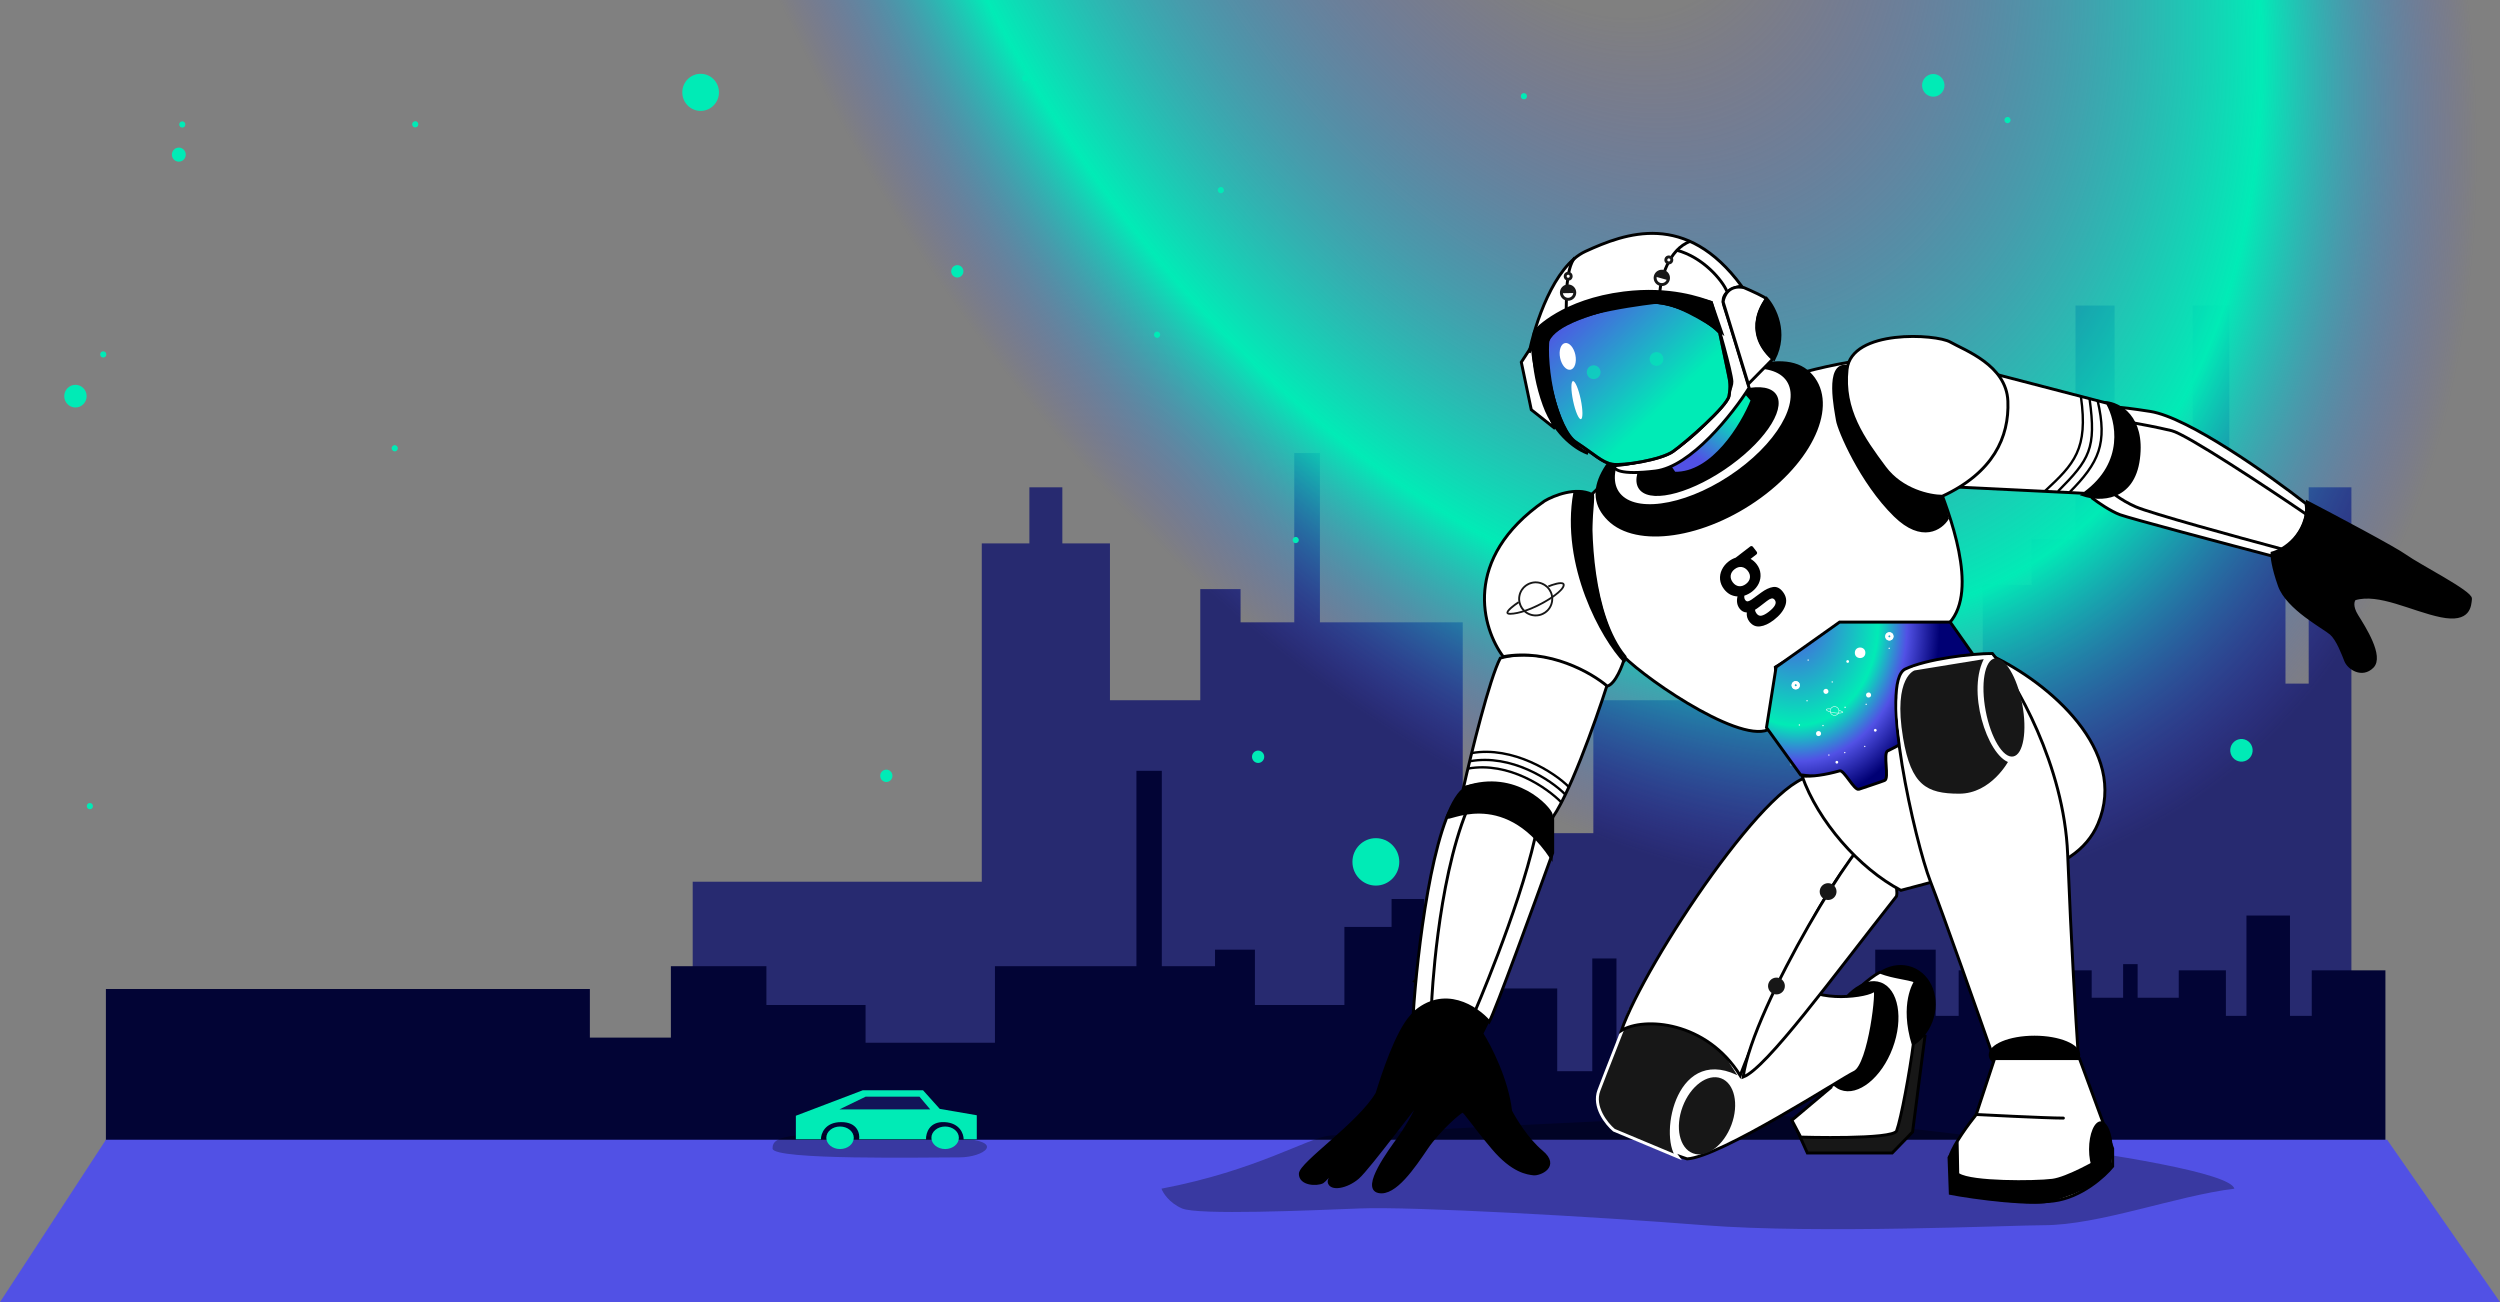 <svg width="1440" height="750" viewBox="0 0 1440 750" fill="none" xmlns="http://www.w3.org/2000/svg">
<rect x="0" y="0" width="1440" height="750" fill="#808080" stroke="none"/>
<g clip-path="url(#clip0_5878_7640)">
<path d="M399 507.871V749.711H1354.41V393.759V280.692H1329.8V393.759H1316.44V310.604H1284.09V176H1263V260.95H1218V176H1195.5V310.604H1170.19V336.926H1142.06V384.785H1078.08V441.02H1030.97V358.463H975.424V403.331H917.768V479.905H842.534V358.463H760.269V260.95H745.503V358.463H714.566V339.319H691.363V403.331H639.332V312.997H611.91V280.692H592.926V312.997H565.504V384.187V507.871H399Z" fill="#272A70"/>
<path d="M1374 558.929V610.751V756L61 751.325V569.65H276.386H339.766V597.646H386.431V556.546H441.454V578.883H498.566V600.624H573.091V556.546H654.58V444H669.206V556.546H699.852V547.015H722.836V578.883H774.377V533.911H801.54V517.828H820.345V533.911H847.508V569.352H896.959V617.005H917.157V552.078H931.087V617.005H970.787V600.624H1046.01V622.068H1080.14V547.015H1114.96V585.137H1128.19V558.929H1204.81V574.713H1222.92V555.355H1231.27V574.713H1254.96V558.929H1282.12V585.137H1293.96V527.359H1319.03V585.137H1331.57V558.929H1374Z" fill="#020435"/>
<path d="M61 656.5H1375L1440 750H0L61 656.5Z" fill="#5151E5"/>
<rect x="1440" y="-0" width="751" height="1440" transform="rotate(90 1440 -0)" fill="url(#paint0_radial_5878_7640)"/>
<ellipse cx="103.001" cy="89.067" rx="4" ry="4.049" fill="#00EBB6"/>
<ellipse cx="403.56" cy="53.196" rx="10.559" ry="10.687" fill="#00EBB6"/>
<ellipse cx="43.454" cy="228.187" rx="6.453" ry="6.531" fill="#00EBB6"/>
<ellipse cx="510.521" cy="446.874" rx="3.52" ry="3.562" fill="#00EBB6"/>
<ellipse cx="877.761" cy="55.424" rx="1.76" ry="1.781" fill="#00EBB6"/>
<ellipse cx="6.524" cy="6.46" rx="6.524" ry="6.46" transform="matrix(0.294 0.956 -0.954 0.301 1295.32 424)" fill="#00EBB6"/>
<ellipse cx="3.559" cy="3.523" rx="3.559" ry="3.523" transform="matrix(0.294 0.956 -0.954 0.301 553.722 151.819)" fill="#00EBB6"/>
<ellipse cx="1.779" cy="1.762" rx="1.779" ry="1.762" transform="matrix(0.294 0.956 -0.954 0.301 704.362 107.285)" fill="#00EBB6"/>
<ellipse cx="1.779" cy="1.762" rx="1.779" ry="1.762" transform="matrix(0.294 0.956 -0.954 0.301 240.345 69.37)" fill="#00EBB6"/>
<ellipse cx="6.467" cy="6.517" rx="6.467" ry="6.517" transform="matrix(0.905 -0.426 0.417 0.909 1105 45.991)" fill="#00EBB6"/>
<ellipse cx="3.527" cy="3.555" rx="3.527" ry="3.555" transform="matrix(0.905 -0.426 0.417 0.909 720.001 434.17)" fill="#00EBB6"/>
<ellipse cx="1.764" cy="1.777" rx="1.764" ry="1.777" transform="matrix(0.905 -0.426 0.417 0.909 1154 68.302)" fill="#00EBB6"/>
<ellipse cx="1.764" cy="1.777" rx="1.764" ry="1.777" transform="matrix(0.905 -0.426 0.417 0.909 744.001 310.201)" fill="#00EBB6"/>
<ellipse cx="59.474" cy="204.145" rx="1.76" ry="1.781" fill="#00EBB6"/>
<ellipse cx="105.003" cy="71.699" rx="1.76" ry="1.781" fill="#00EBB6"/>
<ellipse cx="51.761" cy="464.324" rx="1.76" ry="1.781" fill="#00EBB6"/>
<ellipse cx="1.771" cy="1.77" rx="1.771" ry="1.77" transform="matrix(0.685 0.728 -0.72 0.694 227.425 255.676)" fill="#00EBB6"/>
<ellipse cx="1.771" cy="1.77" rx="1.771" ry="1.77" transform="matrix(0.685 0.728 -0.72 0.694 590.55 42.509)" fill="#00EBB6"/>
<ellipse cx="1.771" cy="1.77" rx="1.771" ry="1.77" transform="matrix(0.685 0.728 -0.72 0.694 666.55 190.28)" fill="#00EBB6"/>
<ellipse cx="792.493" cy="496.441" rx="13.492" ry="13.656" fill="#00EBB6"/>
<path opacity="0.3" d="M1177.1 705.724C1208.95 705.724 1253.32 688.845 1287 684.672C1282.42 667.034 1032.01 642 1013.7 642C995.401 642 781.263 652.416 765.629 654.122C753.122 655.488 723.781 674.241 669 684.672C669.89 687.138 673.499 692.866 680.821 696.052C689.972 700.034 754.413 697.19 783.774 696.052C813.135 694.914 916.47 700.603 981.674 705.724C1046.88 710.845 1159.23 705.724 1177.1 705.724Z" fill="black"/>
<path d="M855.242 568.601C848.159 571.009 833.909 574.041 814.87 565.201C822.095 557.268 836.544 546.503 855.242 568.601Z" fill="black" stroke="black" stroke-width="1.7" stroke-linecap="round"/>
<circle cx="2.793" cy="2.793" r="1.943" transform="matrix(-0.905 0.425 0.425 0.905 1106.46 393.837)" stroke="white" stroke-width="1.7"/>
<circle cx="2.793" cy="2.793" r="1.943" transform="matrix(-0.905 0.425 0.425 0.905 1106.46 393.837)" stroke="white" stroke-width="1.7"/>
<circle cx="1.707" cy="1.707" r="1.707" transform="matrix(-0.905 0.425 0.425 0.905 1105.54 431.454)" fill="white"/>
<circle cx="0.931" cy="0.931" r="0.931" transform="matrix(-0.905 0.425 0.425 0.905 1102 455.285)" fill="white"/>
<circle cx="0.465" cy="0.465" r="0.465" transform="matrix(-0.905 0.425 0.425 0.905 1104.64 449.241)" fill="white"/>
<circle cx="0.465" cy="0.465" r="0.465" transform="matrix(-0.905 0.425 0.425 0.905 1099.94 429.438)" fill="white"/>
<circle cx="1.707" cy="1.707" r="1.707" transform="matrix(0.137 0.991 0.991 -0.137 1061.12 422.661)" fill="white"/>
<circle cx="0.931" cy="0.931" r="0.931" transform="matrix(0.137 0.991 0.991 -0.137 1065.39 396.796)" fill="white"/>
<circle cx="0.465" cy="0.465" r="0.465" transform="matrix(0.137 0.991 0.991 -0.137 1036.64 400.822)" fill="white"/>
<circle cx="0.465" cy="0.465" r="0.465" transform="matrix(0.137 0.991 0.991 -0.137 1080.44 424.652)" fill="white"/>
<circle cx="1.707" cy="1.707" r="1.707" transform="matrix(-1 0.004 0.004 1 1089.95 408.128)" fill="white"/>
<circle cx="0.931" cy="0.931" r="0.931" transform="matrix(-1 0.004 0.004 1 1069.8 446.786)" fill="white"/>
<circle cx="0.465" cy="0.465" r="0.465" transform="matrix(-1 0.004 0.004 1 1082.19 405.361)" fill="white"/>
<circle cx="0.465" cy="0.465" r="0.465" transform="matrix(-1 0.004 0.004 1 1102.99 409.81)" fill="white"/>
<circle cx="0.465" cy="0.465" r="0.465" transform="matrix(-0.905 0.425 0.425 0.905 1114.32 422.407)" fill="white"/>
<circle cx="0.465" cy="0.465" r="0.465" transform="matrix(-0.905 0.425 0.425 0.905 1090.59 384.963)" fill="white"/>
<circle cx="0.465" cy="0.465" r="0.465" transform="matrix(-0.316 0.949 0.949 0.316 1079.62 454.102)" fill="white"/>
<circle cx="0.465" cy="0.465" r="0.465" transform="matrix(-0.316 0.949 0.949 0.316 1066.87 428.584)" fill="white"/>
<circle cx="0.465" cy="0.465" r="0.465" transform="matrix(-0.316 0.949 0.949 0.316 1093.65 452.242)" fill="white"/>
<circle cx="3.569" cy="3.569" r="3.569" transform="matrix(-0.905 0.425 0.425 0.905 1058.05 391.01)" fill="white"/>
<circle cx="2.793" cy="2.793" r="1.943" transform="matrix(-0.905 0.425 0.425 0.905 1035.03 390.202)" stroke="white" stroke-width="1.7"/>
<circle cx="2.793" cy="2.793" r="1.943" transform="matrix(-0.905 0.425 0.425 0.905 1035.03 390.202)" stroke="white" stroke-width="1.7"/>
<path d="M1089.84 427.208C1090.85 426.731 1091.58 425.725 1091.65 424.53C1091.7 423.688 1091.41 422.879 1090.85 422.249C1090.29 421.619 1089.52 421.248 1088.68 421.199C1086.94 421.102 1085.45 422.432 1085.35 424.171C1085.3 425.013 1085.58 425.822 1086.15 426.452C1086.71 427.082 1087.48 427.453 1088.32 427.502C1088.86 427.533 1089.38 427.425 1089.84 427.209L1089.84 427.208ZM1091.31 424.509C1091.22 426.059 1089.89 427.249 1088.34 427.159C1086.79 427.068 1085.6 425.736 1085.69 424.186C1085.78 422.636 1087.11 421.446 1088.66 421.536C1089.41 421.579 1090.1 421.913 1090.6 422.471C1091.1 423.035 1091.36 423.755 1091.32 424.507L1091.31 424.509Z" fill="white"/>
<path d="M1086.87 426.882C1089.75 425.526 1092.86 422.965 1093.32 421.707C1093.44 421.353 1093.42 421.099 1093.24 420.945C1092.7 420.488 1090.94 421.408 1090.41 421.7L1090.57 421.998C1091.56 421.45 1092.77 420.995 1093.02 421.203C1093.08 421.251 1093.07 421.394 1093 421.592C1092.43 423.145 1087.32 426.966 1084.23 427.398C1083.94 427.437 1083.89 427.385 1083.88 427.381C1083.81 427.187 1084.64 426.254 1085.63 425.423L1085.41 425.161C1084.78 425.687 1083.33 426.975 1083.58 427.515C1083.7 427.805 1084.14 427.745 1084.28 427.724C1085.06 427.616 1085.95 427.306 1086.87 426.876L1086.87 426.882Z" fill="white"/>
<path d="M1115.25 276.316C1109.33 261.184 1087.57 236.883 1064.75 208.651C993.781 221.401 949.161 252.849 917.289 284.297C918.574 293.446 907.189 342.423 932.588 375.24C941.566 386.84 1000.08 428.029 1018.35 420.379C1019.2 411.455 1025.58 414.855 1025.58 414.855L1022.6 384.257L1059.15 361.862L1099.1 361.862C1099.1 361.862 1120.85 361.035 1122.9 358.759C1140.02 339.707 1122.65 295.253 1115.25 276.33L1115.25 276.316Z" fill="white" stroke="black" stroke-width="1.7"/>
<path d="M955.905 239.556C971.993 227.834 989.655 217.718 1005.31 212.564C1021.03 207.384 1034.29 207.341 1042.12 215.089C1050.07 222.956 1051.08 234.779 1045.97 247.702C1040.87 260.603 1029.72 274.441 1013.7 286.118C997.672 297.794 979.871 305.049 964.08 307.368C948.262 309.692 934.652 307.049 926.703 299.182C922.689 295.21 920.529 290.993 920.002 286.547C919.474 282.092 920.581 277.351 923.211 272.339C928.483 262.293 939.809 251.283 955.905 239.556Z" fill="black" stroke="black" stroke-width="1.7"/>
<path d="M960.351 231.137C973.516 221.545 987.742 215.203 1000.07 212.679C1012.45 210.142 1022.62 211.505 1028.07 216.905C1033.53 222.304 1033.57 231.043 1028.74 241.052C1023.93 251.012 1014.38 261.989 1001.22 271.58C988.055 281.172 973.828 287.515 961.503 290.039C949.119 292.576 938.953 291.213 933.497 285.814C928.04 280.414 927.998 271.675 932.832 261.666C937.643 251.706 947.186 240.729 960.351 231.137Z" fill="white" stroke="black" stroke-width="1.7"/>
<path d="M970.526 241.477C981.146 233.74 992.245 228.258 1001.58 225.632C1006.24 224.318 1010.42 223.732 1013.86 223.909C1017.29 224.086 1019.88 225.017 1021.54 226.66C1023.2 228.302 1023.89 230.623 1023.58 233.529C1023.26 236.437 1021.95 239.856 1019.71 243.575C1015.23 251.007 1007.17 259.489 996.546 267.227C985.926 274.965 974.827 280.448 965.496 283.074C960.828 284.387 956.648 284.973 953.215 284.795C949.785 284.618 947.188 283.688 945.528 282.045C943.868 280.402 943.18 278.081 943.494 275.176C943.81 272.268 945.126 268.849 947.364 265.131C951.838 257.698 959.906 249.215 970.526 241.477Z" fill="black" stroke="black" stroke-width="1.7"/>
<path d="M1009.28 230.532L988.724 207.14L947.565 247.593L964.458 272.594C986.538 273.192 1003.54 244.802 1009.28 230.532Z" fill="url(#paint1_linear_5878_7640)" stroke="black" stroke-width="1.7"/>
<path d="M876.27 208.61L883.195 198.006C880.977 204.877 889.977 233.948 895.735 246.847L882.019 235.999L876.27 208.61Z" fill="white" stroke="black" stroke-width="1.7"/>
<path d="M913.204 144.811C894.842 153.24 883.967 187.169 880.825 203.079C900.452 161.442 958.93 166.477 985.715 174.2C989.57 187.117 997.337 214.311 997.565 219.754C997.849 226.557 984.405 244.249 969.581 255.367C957.722 264.262 938.229 267.667 929.965 268.258C929.253 270.314 932.96 273.806 953.486 271.328C974.012 268.85 998.034 238.338 1007.48 223.392C1003.7 210.84 995.511 183.811 992.979 176.107C990.446 168.403 998.731 165.368 1003.19 164.813C971.161 121.207 936.157 134.274 913.204 144.811Z" fill="white" stroke="black" stroke-width="1.7"/>
<path d="M956.031 168.99C956.324 161.303 960.97 143.475 973.749 138.962" stroke="black" stroke-width="1.7"/>
<path d="M902.117 179.164C902.41 171.477 901.67 155.237 907.093 148.38" stroke="black" stroke-width="1.7"/>
<path d="M936.769 175.323C961.126 169.296 982.734 183.595 990.493 191.498L995.322 214.506C996.472 219.983 996.932 222.175 995.892 228.112C994.853 234.049 970.681 255.137 963.702 260.033C956.723 264.929 934.582 268.433 928.644 267.392C922.706 266.35 918.268 261.563 907.664 254.638C897.059 247.713 889.241 210.464 890.458 199.914C891.675 189.364 906.323 182.857 936.769 175.323Z" fill="url(#paint2_linear_5878_7640)" stroke="black" stroke-width="1.7"/>
<circle cx="917.95" cy="214.385" r="3.962" transform="rotate(-11.854 917.95 214.385)" fill="#00EBB6"/>
<circle cx="954.143" cy="206.788" r="3.962" transform="rotate(-11.854 954.143 206.788)" fill="#00EBB6"/>
<path d="M936.769 175.323C961.126 169.296 982.734 183.595 990.493 191.498L995.322 214.506L995.322 214.506C996.472 219.983 996.932 222.175 995.892 228.112C994.853 234.049 970.681 255.137 963.702 260.033C956.723 264.929 934.582 268.433 928.644 267.392C922.706 266.35 918.268 261.563 907.664 254.638C897.059 247.713 889.241 210.464 890.458 199.914C891.675 189.364 906.323 182.857 936.769 175.323Z" fill="url(#paint3_linear_5878_7640)" fill-opacity="0.4" stroke="black" stroke-width="1.7"/>
<path d="M889.451 233.294C895.944 251.148 909.019 259.308 914.745 261.156C894.686 252.785 889.87 208.042 891.723 195.071C893.576 182.1 939.184 175.958 952.56 174.294C963.262 172.963 983.034 185.056 991.582 191.268L985.712 174.199C979.544 172.062 962.136 165.421 935.383 168.749C900.501 173.089 884.868 189.647 884.003 190.972C883.137 192.298 881.336 210.977 889.451 233.294Z" fill="black" stroke="black" stroke-width="1.7"/>
<path d="M1017.31 172.141C1017.13 171.265 1008.71 167.466 1004.52 165.676C995.896 163.826 992.928 170.397 992.523 173.914L1007.02 221.199L1021.16 206.794C1002.78 190.063 1017.54 173.237 1017.31 172.141Z" fill="white" stroke="black" stroke-width="1.7"/>
<path d="M1017.58 172.01C1022.26 177.251 1029.65 191.558 1021.83 206.857C1015.46 202.041 1005.68 188.329 1017.58 172.01Z" fill="black" stroke="black" stroke-width="1.7" stroke-linecap="round"/>
<ellipse cx="903.019" cy="205.285" rx="4.478" ry="7.836" transform="rotate(-11.854 903.019 205.285)" fill="white"/>
<ellipse cx="908.306" cy="230.483" rx="2.239" ry="11.194" transform="rotate(-11.854 908.306 230.483)" fill="white"/>
<circle cx="957.203" cy="160.066" r="3.852" transform="rotate(-74.296 957.203 160.066)" fill="white" stroke="#171717" stroke-width="1.7"/>
<path d="M955.93 157.788C957.136 157.112 958.662 157.541 959.339 158.747C959.593 159.199 959.69 159.696 959.65 160.177L954.918 158.847C955.135 158.416 955.478 158.042 955.93 157.788Z" fill="#171717" stroke="#171717" stroke-width="1.7"/>
<circle cx="961.247" cy="149.713" r="1.725" transform="rotate(-74.296 961.247 149.713)" fill="white" stroke="#171717" stroke-width="1.7"/>
<circle cx="903.213" cy="168.54" r="3.852" transform="rotate(-91.055 903.213 168.54)" fill="white" stroke="#171717" stroke-width="1.7"/>
<path d="M901.337 166.725C902.297 165.73 903.882 165.701 904.878 166.66C905.251 167.02 905.488 167.468 905.588 167.94L900.674 168.03C900.756 167.555 900.977 167.099 901.337 166.725Z" fill="#171717" stroke="#171717" stroke-width="1.7"/>
<circle cx="903.276" cy="159.122" r="1.725" transform="rotate(-91.055 903.276 159.122)" fill="white" stroke="#171717" stroke-width="1.7"/>
<path d="M994.656 167.748C992.257 161.77 981.165 148.16 965.67 144.092" stroke="black" stroke-width="1.7"/>
<path d="M1021.74 357.101C1018.91 359.283 1016.24 360.518 1013.76 360.806C1011.32 361.102 1009.29 360.186 1007.65 358.061C1006.45 356.502 1005.95 354.741 1006.16 352.778C1004.51 352.742 1003.12 352.001 1002.01 350.555C1001.27 349.592 1000.8 348.51 1000.6 347.311C1000.4 346.061 1000.48 344.808 1000.82 343.552C999.321 343.485 997.904 343.109 996.564 342.425C995.232 341.691 994.064 340.671 993.06 339.368C991.73 337.639 990.962 335.792 990.759 333.827C990.584 331.841 990.932 329.948 991.804 328.148C992.682 326.299 993.986 324.709 995.715 323.378C996.962 322.418 998.305 321.7 999.744 321.225L1008.12 314.778C1008.37 314.582 1008.65 314.503 1008.95 314.542C1009.25 314.582 1009.5 314.729 1009.7 314.984L1011.86 317.79C1012.06 318.045 1012.13 318.323 1012.09 318.624C1012.06 318.925 1011.91 319.173 1011.65 319.37L1008.34 321.922C1009.67 322.657 1010.83 323.662 1011.81 324.937C1013.12 326.637 1013.86 328.481 1014.03 330.468C1014.22 332.404 1013.88 334.286 1013.03 336.114C1012.16 337.913 1010.86 339.478 1009.13 340.809C1007.83 341.812 1006.36 342.578 1004.74 343.106C1004.6 344.16 1004.78 345.012 1005.29 345.664C1005.72 346.231 1006.24 346.464 1006.84 346.364C1007.42 346.235 1008.14 345.882 1009 345.306C1010.18 344.491 1011.35 343.635 1012.51 342.741L1014.46 341.311C1016.88 339.535 1019.14 338.477 1021.22 338.136C1023.34 337.773 1025.24 338.697 1026.95 340.908C1028.91 343.459 1029.35 346.168 1028.26 349.036C1027.2 351.882 1025.03 354.571 1021.74 357.101ZM1005.7 336.345C1007.03 335.319 1007.78 334.13 1007.96 332.775C1008.13 331.421 1007.73 330.106 1006.75 328.831C1005.77 327.556 1004.59 326.816 1003.21 326.611C1001.84 326.406 1000.48 326.817 999.151 327.842C997.819 328.867 997.061 330.082 996.878 331.487C996.724 332.869 997.138 334.198 998.119 335.474C999.101 336.749 1000.27 337.475 1001.62 337.651C1003.01 337.806 1004.36 337.37 1005.7 336.345ZM1018.75 352.428C1022.44 349.592 1023.6 347.295 1022.25 345.538C1021.68 344.801 1021.03 344.537 1020.29 344.747C1019.57 344.935 1018.72 345.41 1017.73 346.174L1013.56 349.381C1012.51 350.188 1011.62 350.811 1010.87 351.249C1010.95 351.999 1011.25 352.715 1011.78 353.395C1012.61 354.472 1013.57 354.878 1014.68 354.614C1015.84 354.356 1017.19 353.628 1018.75 352.428Z" fill="black"/>
<path d="M1137.72 378.765L1098.25 407.205L1094.5 450.365L1069 458.014L1059.58 449.09L1037.13 446.302L1017.5 419.104L1023.03 384.257L1059.58 358.333L1123.32 358.333L1137.72 378.765Z" fill="url(#paint4_radial_5878_7640)" stroke="black" stroke-width="1.7"/>
<circle cx="1034.33" cy="394.707" r="1.527" transform="rotate(0.511 1034.33 394.707)" stroke="white" stroke-width="1.7"/>
<circle cx="1034.33" cy="394.707" r="1.527" transform="rotate(0.511 1034.33 394.707)" stroke="white" stroke-width="1.7"/>
<circle cx="1047.48" cy="422.538" r="1.452" transform="rotate(0.511 1047.48 422.538)" fill="white"/>
<circle cx="1058.02" cy="439.045" r="0.792" transform="rotate(0.511 1058.02 439.045)" fill="white"/>
<circle cx="1053.44" cy="434.91" r="0.395" transform="rotate(0.511 1053.44 434.91)" fill="white"/>
<circle cx="1050.05" cy="417.925" r="0.395" transform="rotate(0.511 1050.05 417.925)" fill="white"/>
<circle cx="1076.3" cy="400.322" r="1.452" transform="rotate(73.218 1076.3 400.322)" fill="white"/>
<circle cx="1064.26" cy="381.012" r="0.792" transform="rotate(73.218 1064.26 381.012)" fill="white"/>
<circle cx="1088.18" cy="373.426" r="0.395" transform="rotate(73.218 1088.18 373.426)" fill="white"/>
<circle cx="1062.77" cy="407.399" r="0.395" transform="rotate(73.218 1062.77 407.399)" fill="white"/>
<circle cx="1051.73" cy="398.226" r="1.452" transform="rotate(-24.422 1051.73 398.226)" fill="white"/>
<circle cx="1080.17" cy="420.64" r="0.792" transform="rotate(-24.422 1080.17 420.64)" fill="white"/>
<circle cx="1055.36" cy="392.806" r="0.395" transform="rotate(-24.422 1055.36 392.806)" fill="white"/>
<circle cx="1040.85" cy="403.626" r="0.395" transform="rotate(-24.422 1040.85 403.626)" fill="white"/>
<circle cx="1036.43" cy="417.594" r="0.395" transform="rotate(0.511 1036.43 417.594)" fill="white"/>
<circle cx="1041.5" cy="380.213" r="0.395" transform="rotate(0.511 1041.5 380.213)" fill="white"/>
<circle cx="1074.1" cy="429.949" r="0.395" transform="rotate(46.904 1074.1 429.949)" fill="white"/>
<circle cx="1074.91" cy="405.69" r="0.395" transform="rotate(46.904 1074.91 405.69)" fill="white"/>
<circle cx="1062.59" cy="433.49" r="0.395" transform="rotate(46.904 1062.59 433.49)" fill="white"/>
<circle cx="1071.42" cy="376.007" r="3.037" transform="rotate(0.511 1071.42 376.007)" fill="white"/>
<circle cx="1088.28" cy="366.547" r="1.527" transform="rotate(0.511 1088.28 366.547)" stroke="white" stroke-width="1.7"/>
<circle cx="1088.28" cy="366.547" r="1.527" transform="rotate(0.511 1088.28 366.547)" stroke="white" stroke-width="1.7"/>
<path d="M1056.67 412.219C1055.72 412.211 1054.8 411.691 1054.32 410.791C1053.99 410.158 1053.92 409.431 1054.13 408.745C1054.34 408.058 1054.81 407.497 1055.44 407.161C1056.75 406.469 1058.37 406.968 1059.07 408.277C1059.41 408.911 1059.47 409.638 1059.26 410.324C1059.05 411.01 1058.59 411.571 1057.95 411.908C1057.55 412.123 1057.11 412.223 1056.68 412.219L1056.67 412.219ZM1054.58 410.655C1055.2 411.822 1056.65 412.269 1057.82 411.649C1058.98 411.029 1059.43 409.576 1058.81 408.41C1058.19 407.243 1056.74 406.796 1055.57 407.416C1055.01 407.715 1054.59 408.218 1054.4 408.828C1054.22 409.441 1054.28 410.087 1054.57 410.655L1054.58 410.655Z" fill="white"/>
<path d="M1058.85 410.912C1056.14 410.888 1052.83 410.008 1052.03 409.198C1051.81 408.969 1051.74 408.765 1051.82 408.581C1052.07 408.037 1053.77 408.122 1054.28 408.161L1054.26 408.449C1053.3 408.375 1052.2 408.454 1052.08 408.703C1052.05 408.76 1052.11 408.868 1052.24 408.996C1053.22 409.997 1058.54 411.136 1061.08 410.374C1061.31 410.303 1061.34 410.242 1061.34 410.238C1061.33 410.061 1060.36 409.634 1059.3 409.343L1059.37 409.063C1060.05 409.246 1061.62 409.729 1061.62 410.233C1061.63 410.502 1061.27 410.61 1061.16 410.644C1060.51 410.838 1059.71 410.916 1058.85 410.908L1058.85 410.912Z" fill="white"/>
<path d="M1101.65 651.998L1108.79 596.767L1103.39 594.743L1032.96 646.27L1041.04 664.118L1089.91 664.118L1101.65 651.998Z" fill="#171717" stroke="black" stroke-width="1.7"/>
<ellipse cx="21.921" cy="25.382" rx="21.921" ry="25.382" transform="matrix(-0.936 -0.351 -0.351 0.936 1122.01 564.759)" fill="black"/>
<path d="M1083.12 560.043C1082.04 559.639 1067.28 570.535 1064.62 576.522C1051.8 597.591 1054.63 626.296 1054.63 626.296L1032.11 645.255L1037.21 654.97C1037.21 654.97 1090.49 656.608 1092.46 651.37C1095.05 644.455 1100.15 616.528 1102.04 601.628C1094.87 578 1102.97 566.249 1103.38 565.169C1098.33 563.28 1091.09 563.029 1083.12 560.043Z" fill="white" stroke="black" stroke-width="1.7"/>
<ellipse cx="19.613" cy="33.069" rx="19.613" ry="33.069" transform="matrix(-0.936 -0.351 -0.351 0.936 1101.76 572.788)" fill="black"/>
<path d="M1068.13 617.644C1061 620.887 991.031 666.52 971.766 667.516C971.766 667.516 922.671 651.548 926.719 640.744C931.171 628.86 939.043 583.373 939.043 583.373L1024.49 563.103L1036.79 566.374C1045.97 578.029 1076.71 573.89 1079.71 570.201C1082.1 567.26 1077.04 613.591 1068.13 617.644Z" fill="white" stroke="black" stroke-width="1.7"/>
<path d="M929.631 650.974L966.159 666.25C956.385 653.501 966.666 600.798 1003.21 621.621L979.84 585.499L939.043 581.675C936.749 587.797 924.544 618.513 920.982 628.021C917.42 637.528 925.264 647.285 929.631 650.974Z" fill="#171717" stroke="white" stroke-width="1.7"/>
<path d="M1077.58 483.933C1053.93 499.712 1014.64 586.726 1002.36 619.498C982.815 588.051 946.769 585.65 933.943 593.575C947.03 555.357 1022.64 441.047 1046.14 447.386C1064.93 452.458 1077.4 465.794 1077.58 483.933Z" fill="white" stroke="black" stroke-width="1.7"/>
<path d="M1092.38 516.237C1055.83 562.558 1017.39 615.483 1004.06 620.349C1009.59 579.297 1074.47 474.845 1077.45 483.351C1079.82 490.156 1094.67 506.828 1092.38 516.237Z" fill="white" stroke="black" stroke-width="1.7"/>
<ellipse cx="14.999" cy="23.075" rx="14.999" ry="23.075" transform="matrix(-0.936 -0.351 -0.351 0.936 1005.38 626.372)" fill="#171717"/>
<circle cx="4.848" cy="4.848" r="4.848" transform="matrix(-0.936 -0.351 -0.351 0.936 1029.48 565.11)" fill="#171717"/>
<circle cx="4.848" cy="4.848" r="4.848" transform="matrix(-0.936 -0.351 -0.351 0.936 1059.23 510.716)" fill="#171717"/>
<path d="M1091.52 296.904C1107.16 312.203 1118.15 304.412 1121.69 298.604L1118.72 286.918C1104.55 262.34 1073.76 212.761 1063.9 211.061C1051.57 208.936 1057.52 236.559 1058.37 242.083C1059.22 247.608 1071.97 277.781 1091.52 296.904Z" fill="black"/>
<path d="M1115.74 275.231L1118.72 286.918M1118.72 286.918L1121.69 298.604C1118.15 304.412 1107.16 312.203 1091.52 296.904C1071.97 277.781 1059.22 247.608 1058.37 242.083C1057.52 236.559 1051.57 208.936 1063.9 211.061C1073.76 212.761 1104.55 262.34 1118.72 286.918Z" stroke="black" stroke-width="1.7" stroke-linecap="round"/>
<path d="M1238.56 236.984C1260.32 240.383 1307.4 273.814 1328.23 290.105C1330.95 304.043 1317.46 316.311 1310.38 320.702C1282.9 313.478 1226.58 298.519 1221.14 296.479C1215.7 294.439 1208.39 289.396 1205.41 287.13C1228.19 265.372 1222.84 243.5 1217.31 235.284C1215.33 234.434 1216.8 233.584 1238.56 236.984Z" fill="white" stroke="black" stroke-width="1.7" stroke-linecap="round"/>
<path d="M1313.78 316.091C1289.42 309.575 1238.56 295.607 1230.06 291.868C1221.56 288.128 1214.91 282.66 1212.64 280.394" stroke="black" stroke-width="1.7" stroke-linecap="round"/>
<path d="M1231.76 264.181C1234.82 240.043 1220.57 232.592 1213.06 231.884C1227.34 258.742 1210.23 278.489 1199.89 285.005C1209.24 288.121 1228.7 288.32 1231.76 264.181Z" fill="black" stroke="black" stroke-width="1.7" stroke-linecap="round"/>
<path d="M1213.91 232.309L1150.17 215.735L1114.47 279.905L1200.74 284.155C1224.88 266.476 1219.58 242.225 1213.91 232.309Z" fill="white" stroke="black" stroke-width="1.7" stroke-linecap="round"/>
<path d="M1185.44 282.944C1203.61 264.67 1207.54 258.295 1203.61 229.919" stroke="black" stroke-width="1.37"/>
<path d="M1191.82 283.793C1209.24 266.369 1213.92 255.32 1208.26 230.876" stroke="black" stroke-width="1.37"/>
<path d="M1177.79 282.944C1194.79 267.22 1202.87 258.721 1198.62 228.548" stroke="black" stroke-width="1.37"/>
<path d="M1085.57 269.281C1095.43 282.54 1111.78 285.855 1118.72 285.855C1148.04 272.256 1157.39 251.857 1156.54 231.034C1155.69 210.21 1131.47 201.711 1123.39 197.036C1115.32 192.362 1066.45 189.387 1063.9 212.76C1061.35 236.133 1073.25 252.707 1085.57 269.281Z" fill="white" stroke="black" stroke-width="1.7" stroke-linecap="round"/>
<path d="M1385.6 320.277C1379.48 315.857 1345.37 297.753 1329.08 289.254C1329.08 308.292 1315.48 316.735 1308.68 318.577C1308.54 320.418 1309.19 326.736 1312.93 337.275C1317.6 350.449 1338.85 361.499 1342.68 364.898C1346.5 368.298 1349.48 376.372 1351.18 380.622C1352.88 384.872 1360.53 389.971 1366.47 384.022C1372.42 378.072 1361.8 361.499 1357.55 354.699C1354.15 349.259 1355.28 345.916 1356.28 344.925C1370.3 340.675 1389.42 351.299 1406 354.699C1422.57 358.099 1422.57 348.749 1423 344.925C1423.42 341.1 1393.25 325.801 1385.6 320.277Z" fill="black" stroke="black" stroke-width="1.7" stroke-linecap="round"/>
<path d="M853.543 595.393L857.367 587.63C852.299 579.094 832.719 570.524 820.82 578.705C816.995 581.335 817.285 580.649 813.17 585.08C804.331 594.599 796.172 620.183 793.197 629.816C782.998 647.239 749 670.188 749 676.137C749 682.087 758.349 682.512 761.749 680.812C762.986 680.193 769.173 673.05 776.422 664.395C770.098 672.338 765.256 679.066 765.574 680.812C766.424 685.487 775.773 683.787 782.148 678.262C788.522 672.737 817.845 632.79 817.42 634.915C816.995 637.04 811.471 647.664 805.946 655.314C800.421 662.963 784.698 684.212 794.047 686.336C803.396 688.461 814.445 671.888 821.67 661.263C828.894 650.639 841.218 640.015 842.493 640.015C843.768 640.015 848.443 647.664 859.917 661.263C871.391 674.862 879.891 675.712 883.29 676.137C886.69 676.562 898.164 671.888 887.965 663.388C879.806 656.589 872.666 644.973 870.116 640.015C868.077 621.996 858.217 602.759 853.543 595.393Z" fill="black"/>
<path d="M813.17 585.08C804.331 594.599 796.172 620.183 793.197 629.816C782.998 647.239 749 670.188 749 676.137C749 682.087 758.349 682.512 761.749 680.812C765.149 679.112 805.946 628.116 803.396 631.94C800.846 635.765 764.724 676.137 765.574 680.812C766.424 685.487 775.773 683.787 782.148 678.262C788.522 672.737 817.845 632.79 817.42 634.915C816.995 637.04 811.471 647.664 805.946 655.314C800.421 662.963 784.698 684.212 794.047 686.336C803.396 688.461 814.445 671.888 821.67 661.263C828.894 650.639 841.218 640.015 842.493 640.015C843.768 640.015 848.443 647.664 859.917 661.263C871.391 674.862 879.891 675.712 883.29 676.137C886.69 676.562 898.164 671.888 887.965 663.388C879.806 656.589 872.666 644.973 870.116 640.015C868.077 621.996 858.217 602.759 853.543 595.393L857.367 587.63C852.299 579.094 832.719 570.524 820.82 578.705M813.17 585.08C817.285 580.649 816.995 581.335 820.82 578.705M813.17 585.08L820.82 578.705" stroke="black" stroke-width="1.7" stroke-linecap="round"/>
<path d="M894.34 491.277V470.453C874.621 443.255 850.993 449.488 841.644 456.004C824.985 474.023 816.287 548.789 814.021 583.92C831.699 567.601 850.568 580.237 857.793 588.595C861.192 582.475 883.574 521.166 894.34 491.277Z" fill="white" stroke="black" stroke-width="1.7" stroke-linecap="round"/>
<path d="M884.14 482.663C874.365 525.584 848.867 584.23 848.867 584.23" stroke="black" stroke-width="1.7" stroke-linecap="round"/>
<path d="M845.043 466.514C827.619 509.011 824.644 577.005 824.644 577.005" stroke="black" stroke-width="1.7" stroke-linecap="round"/>
<path d="M892.64 473.003C902.839 461.104 918.988 415.632 925.787 394.384C900.629 374.665 874.224 375.968 864.167 379.085C858.047 390.644 847.451 433.764 842.918 453.879C871.136 445.38 887.823 463.087 892.64 473.003Z" fill="white" stroke="black" stroke-width="1.7" stroke-linecap="round"/>
<path d="M935.986 378.234C916.608 354.776 915.163 306.131 916.863 284.741C907.683 280.322 894.906 285.45 889.665 288.566C841.728 321.883 853.826 362.227 865.867 378.234C892.385 373.475 916.863 387.584 925.787 395.233C930.547 393.873 934.57 383.334 935.986 378.234Z" fill="white" stroke="black" stroke-width="1.7" stroke-linecap="round"/>
<path d="M893.49 469.178C894.17 472.237 893.773 486.885 893.49 493.826C865.442 452.179 832.294 473.852 833.569 470.453C834.589 467.733 841.077 457.987 844.193 453.454C873.091 443.68 892.64 465.353 893.49 469.178Z" fill="black" stroke="black" stroke-width="1.7" stroke-linecap="round"/>
<path d="M907.088 283.777C899.609 325.594 923.096 367.894 935.986 381.21C914.568 348.572 914.738 302.051 916.863 285.052L907.088 283.777Z" fill="black" stroke="black" stroke-width="1.7" stroke-linecap="round"/>
<path d="M887.743 354.533C891.137 353.401 893.828 350.481 894.488 346.717C894.957 344.066 894.354 341.393 892.812 339.186C891.269 336.978 888.956 335.514 886.305 335.045C880.831 334.089 875.604 337.749 874.634 343.228C874.165 345.879 874.768 348.552 876.31 350.759C877.853 352.967 880.166 354.43 882.816 354.9C884.514 355.2 886.197 355.049 887.729 354.538L887.743 354.533ZM893.421 346.526C892.555 351.407 887.885 354.684 883.003 353.818C878.122 352.953 874.845 348.282 875.71 343.401C876.576 338.52 881.246 335.243 886.128 336.108C888.486 336.523 890.553 337.841 891.936 339.797C893.31 341.772 893.844 344.149 893.434 346.521L893.421 346.526Z" fill="#171717"/>
<path d="M878.456 352.385C888.117 349.162 898.918 342.198 900.837 338.379C901.375 337.302 901.394 336.49 900.873 335.934C899.349 334.283 893.397 336.543 891.618 337.273L892.028 338.276C895.358 336.907 899.377 335.916 900.084 336.669C900.249 336.842 900.171 337.293 899.87 337.896C897.504 342.609 879.848 352.818 869.898 353.036C868.977 353.054 868.808 352.867 868.803 352.853C868.634 352.21 871.612 349.559 875.07 347.295L874.476 346.383C872.278 347.816 867.211 351.362 867.781 353.164C868.074 354.131 869.479 354.103 869.93 354.089C872.453 354.039 875.4 353.39 878.465 352.367L878.456 352.385Z" fill="#171717"/>
<path d="M901.562 457.589C893.413 449.187 870.349 434.202 846.741 438.466" stroke="black" stroke-width="1.37"/>
<path d="M903.689 453.34C895.54 444.938 871.201 429.528 847.593 433.791" stroke="black" stroke-width="1.37"/>
<path d="M899.439 462.265C891.29 453.863 869.076 438.453 845.468 442.716" stroke="black" stroke-width="1.37"/>
<path d="M1094.92 512.837C1094.92 512.837 1121.55 505.896 1127.22 503.912C1123.82 493.713 1111.07 450.508 1106.4 419.769C1099.4 425.802 1096.2 428.182 1087.27 432.518C1084.56 433.835 1088.31 448.397 1085.57 449.516C1083.44 450.391 1072.81 453.873 1070.7 454.616C1068.11 455.531 1062.14 443.308 1059.65 444.009C1051.26 446.367 1043.62 447.461 1037.98 446.967C1047.16 472.972 1070.68 500.072 1094.92 512.837Z" fill="white" stroke="black" stroke-width="1.7" stroke-linecap="round"/>
<path d="M1163.77 503.912C1187.14 500.087 1202.02 489.463 1208.39 474.589C1226.52 432.283 1179.76 392.97 1147.2 377.696C1141.67 377.696 1105.97 402.769 1105.97 416.793C1105.97 430.817 1140.4 507.737 1163.77 503.912Z" fill="white" stroke="black" stroke-width="1.7"/>
<path d="M1190.97 492.013C1188.93 440.677 1160.94 392.287 1147.62 376.421C1135.44 376.421 1109.71 379.566 1097.47 385.346C1082.18 392.57 1103 484.788 1111.92 507.737C1119.06 526.095 1139.26 583.381 1148.47 609.729L1196.92 605.479C1195.78 589.047 1193.01 543.349 1190.97 492.013Z" fill="white" stroke="black" stroke-width="1.7"/>
<ellipse cx="10.701" cy="28.723" rx="10.701" ry="28.723" transform="matrix(-0.983 0.186 0.186 0.983 1159.45 377.271)" fill="#171717"/>
<path d="M1128.5 458.015C1147.62 458.015 1157.82 438.466 1157.82 438.466C1145.5 434.812 1133.17 397.245 1144.22 378.546L1102.57 385.345C1102.57 385.345 1089.25 389.236 1095.35 425.292C1100.02 452.915 1109.37 458.015 1128.5 458.015Z" fill="#171717" stroke="white" stroke-width="1.7"/>
<ellipse cx="26.348" cy="11.049" rx="26.348" ry="11.049" transform="matrix(-1 0 0 1 1198.19 596.559)" fill="black"/>
<path d="M1216.89 661.58L1197.77 609.733H1148.9L1138.27 642.031C1134.16 647.131 1125.44 658.945 1123.4 665.404C1121.36 671.864 1125.95 682.828 1128.5 687.503C1139.97 689.769 1166.91 693.792 1182.89 691.752C1198.87 689.712 1212.22 677.587 1216.89 671.779V661.58Z" fill="white" stroke="black" stroke-width="1.7"/>
<path d="M1188.5 644.027C1178.3 644.027 1138.78 641.974 1138.78 641.974" stroke="black" stroke-width="1.7" stroke-linecap="round"/>
<ellipse cx="6.8" cy="16.149" rx="6.8" ry="16.149" transform="matrix(-1 0 0 1 1216.89 645.857)" fill="black"/>
<path d="M1182.04 679.004C1190.2 677.984 1206.97 668.663 1214.34 664.13L1217.32 672.204C1202.87 686.653 1193.09 687.928 1182.04 692.178C1173.2 695.578 1136.71 690.923 1122.55 688.089C1122.55 687.599 1121.78 666.503 1121.78 666.503C1121.78 666.503 1125.7 659.635 1128.16 657.673C1128.16 658.654 1128.5 671.9 1128.5 675.825C1135.72 680.499 1171.84 680.279 1182.04 679.004Z" fill="black"/>
<path d="M1328.23 296.101C1305.99 280.944 1259.39 250.119 1250.89 248.079C1242.39 246.04 1232.05 244.113 1227.94 243.405" stroke="black" stroke-width="1.7" stroke-linecap="round"/>
<path opacity="0.3" d="M552.654 666.646C533.627 666.646 445 668.338 445 661.568C445 654.798 450.14 649.493 552.654 655.645C579.821 657.275 566.755 666.646 552.654 666.646Z" fill="black"/>
<path d="M496.935 628L458.414 642.668V656.208H472.86C472.86 652.917 475.198 646.335 484.554 646.335C493.909 646.335 495.33 652.917 494.872 656.208H533.393C533.279 652.729 535.25 645.884 544.055 646.335C552.86 646.787 555.062 653.105 555.062 656.208H562.628V647.464V642.386L541.304 638.719L531.674 628H496.935Z" fill="#00EBB6"/>
<path d="M483.521 639.001L498.655 631.667H529.61L535.801 639.001H483.521Z" fill="#121458"/>
<ellipse cx="483.866" cy="655.362" rx="7.911" ry="6.488" fill="#00EBB6"/>
<ellipse cx="544.399" cy="655.362" rx="7.911" ry="6.488" fill="#00EBB6"/>
</g>
<defs>
<radialGradient id="paint0_radial_5878_7640" cx="0" cy="0" r="1" gradientUnits="userSpaceOnUse" gradientTransform="translate(1291.5 543.5) rotate(-29.257) scale(714.094 466.328)">
<stop offset="0.238" stop-color="#5151E5" stop-opacity="0"/>
<stop offset="0.768" stop-color="#01EBB6"/>
<stop offset="1" stop-color="#5151E5" stop-opacity="0"/>
</radialGradient>
<linearGradient id="paint1_linear_5878_7640" x1="974.197" y1="261.372" x2="993.115" y2="234.659" gradientUnits="userSpaceOnUse">
<stop stop-color="#5151E5"/>
<stop offset="1" stop-color="#00EBB6"/>
</linearGradient>
<linearGradient id="paint2_linear_5878_7640" x1="886.685" y1="191.999" x2="941.652" y2="249.533" gradientUnits="userSpaceOnUse">
<stop stop-color="#5151E5"/>
<stop offset="1" stop-color="#00EBB6"/>
</linearGradient>
<linearGradient id="paint3_linear_5878_7640" x1="886.685" y1="191.999" x2="941.652" y2="249.533" gradientUnits="userSpaceOnUse">
<stop stop-color="#5151E5"/>
<stop offset="1" stop-color="#00EBB6"/>
</linearGradient>
<radialGradient id="paint4_radial_5878_7640" cx="0" cy="0" r="1" gradientUnits="userSpaceOnUse" gradientTransform="translate(1032.39 356.497) rotate(84.337) scale(105.38 84.581)">
<stop stop-color="#5151E5"/>
<stop offset="0.584" stop-color="#01EBB6"/>
<stop offset="0.779" stop-color="#5151E5"/>
<stop offset="1" stop-color="#000074"/>
</radialGradient>
<clipPath id="clip0_5878_7640">
<rect width="1440" height="750" fill="white"/>
</clipPath>
</defs>
</svg>
